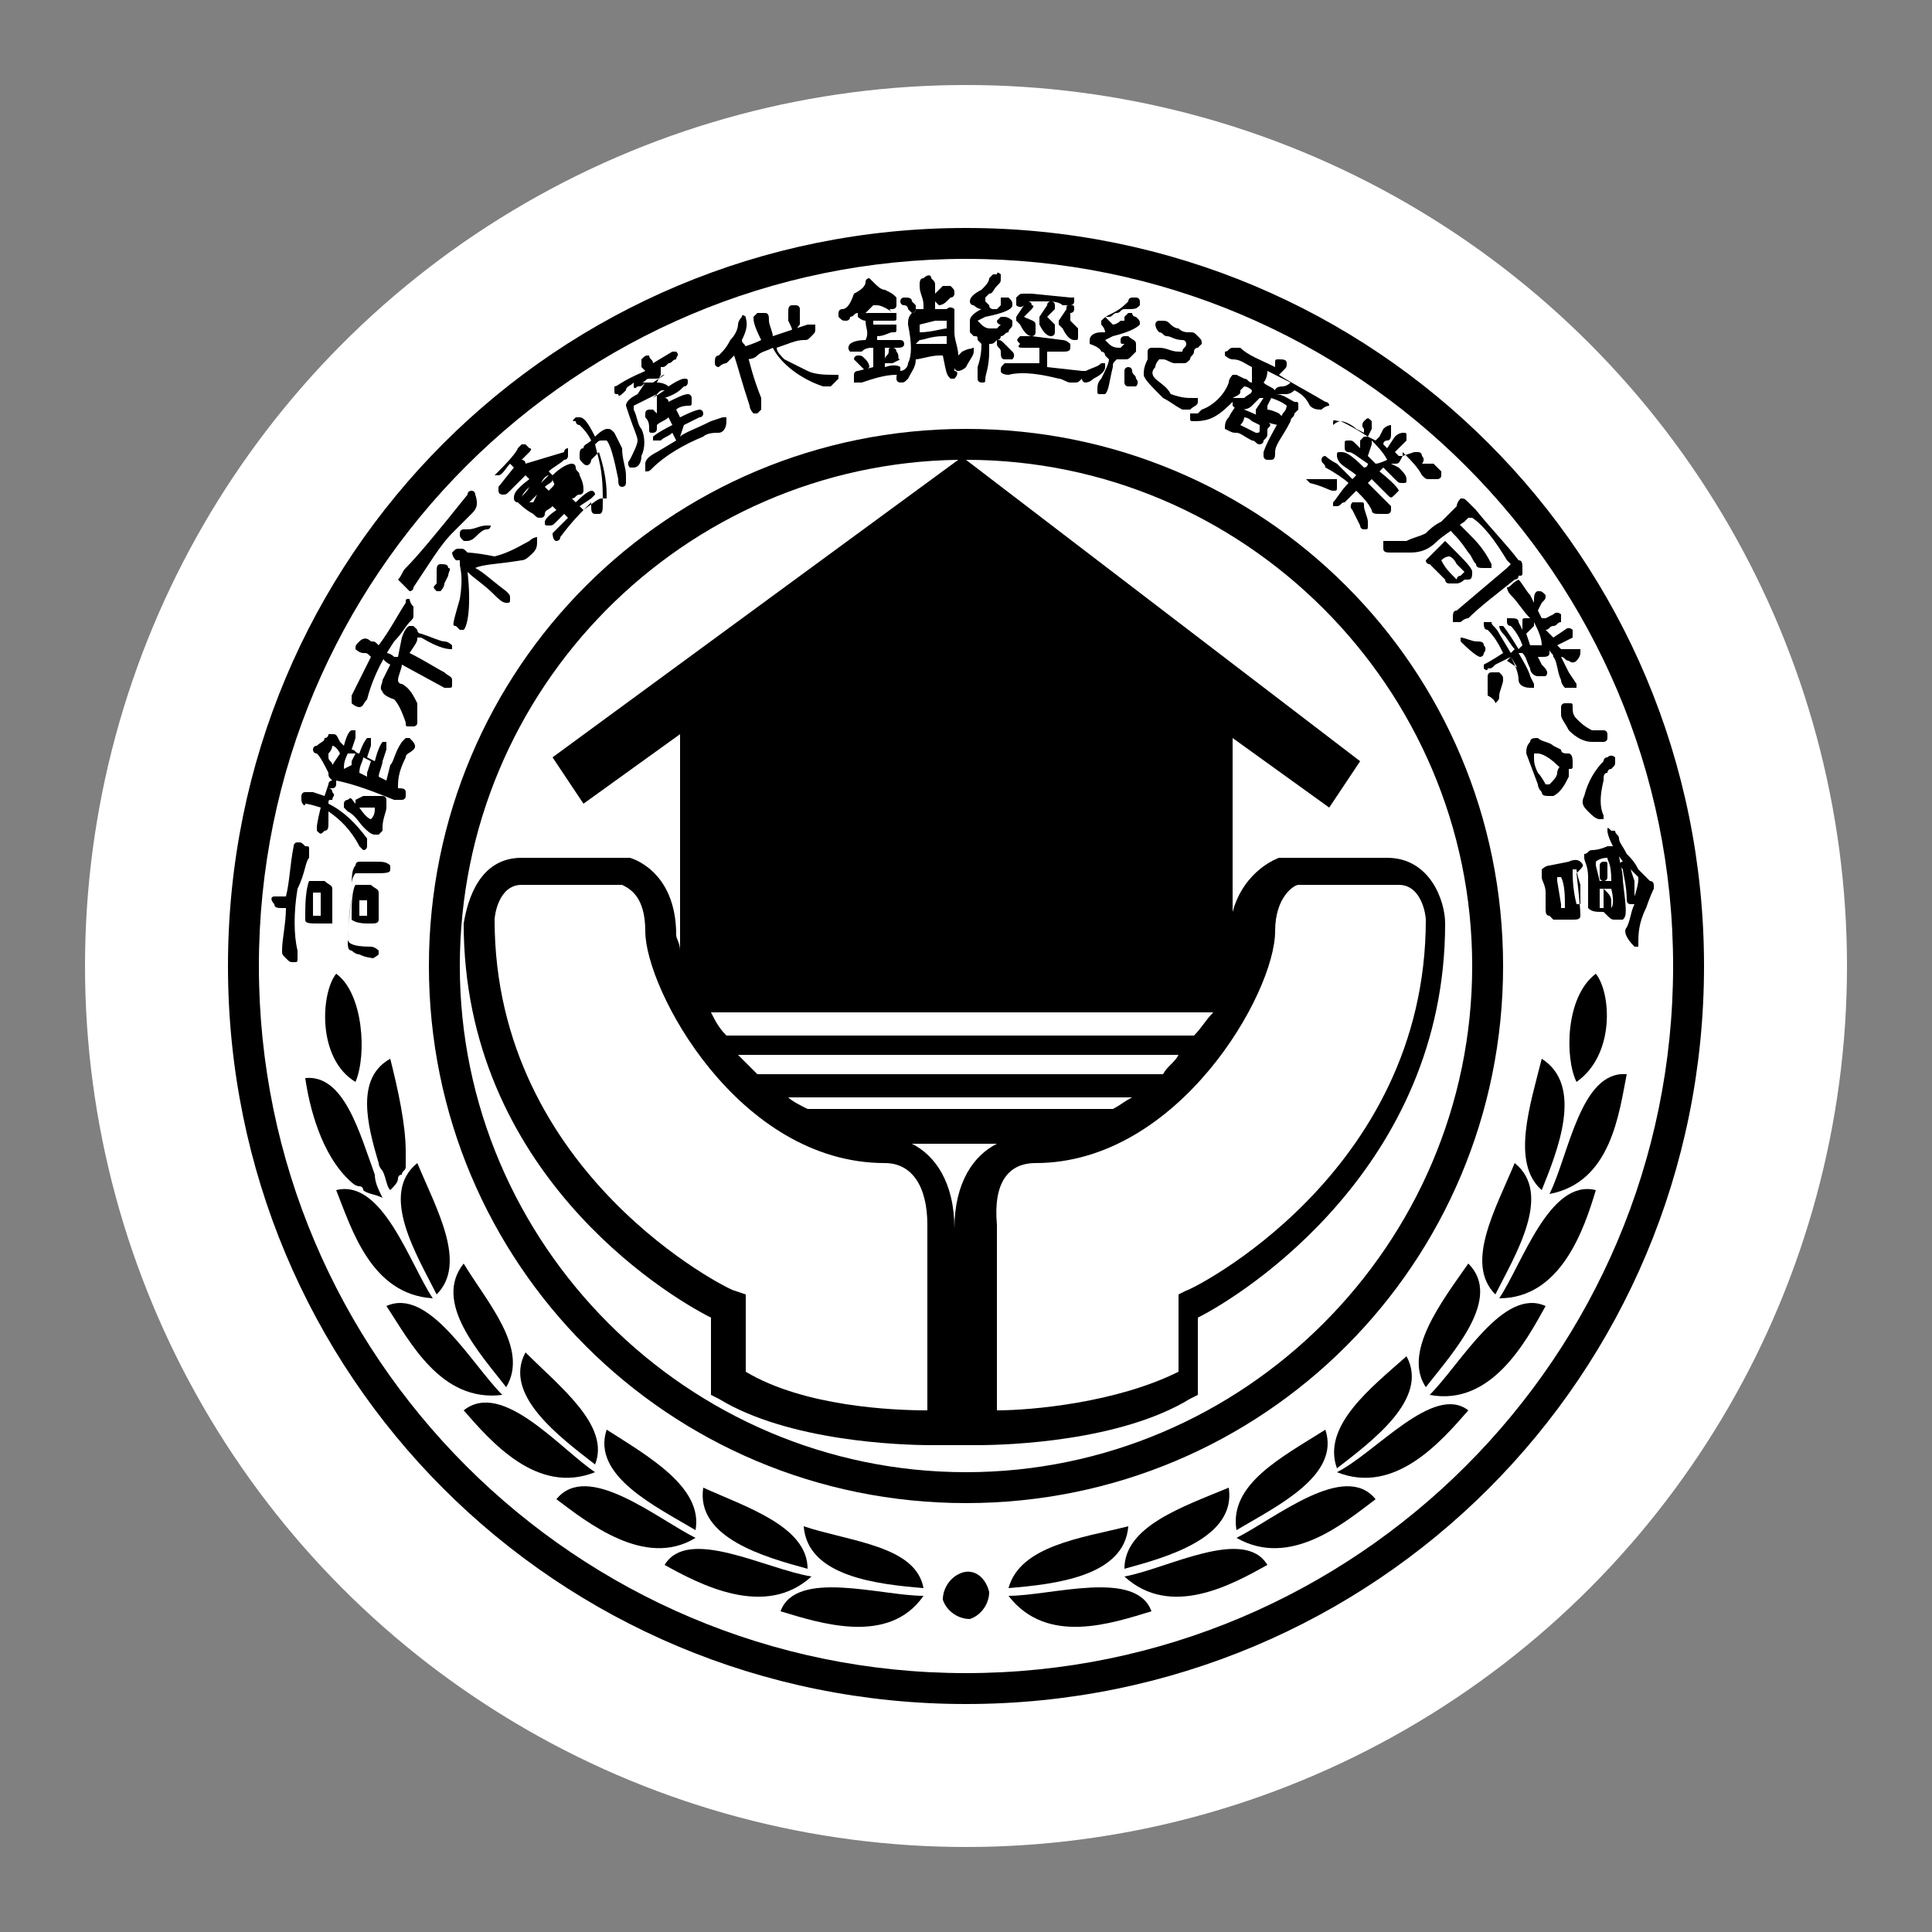 <?xml version="1.0" encoding="utf-8"?>
<!-- Generator: Adobe Illustrator 22.1.0, SVG Export Plug-In . SVG Version: 6.00 Build 0)  -->
<svg  width="70" height="70"  version="1.1" id="圖層_1" xmlns="http://www.w3.org/2000/svg" xmlns:xlink="http://www.w3.org/1999/xlink" x="0px" y="0px"
	 viewBox="0 0 50 50" xml:space="preserve">
<rect x="0" y="0" width="50" height="50" fill="#808080" stroke="none"/>
<style type="text/css">
	.st0{fill:#FFFFFF;}
</style>
<g>
	<circle class="st0" cx="25" cy="25" r="22.8"/>
	<g>
		<path d="M25,11.1c-7.7,0-13.9,6.2-13.9,13.9S17.3,38.9,25,38.9S38.9,32.7,38.9,25S32.7,11.1,25,11.1z M11.9,25
			c0-7.2,5.8-13,12.9-13.1l-10.5,7.7l0.8,1.2l2.5-1.8v5.6c0-0.2-0.1-0.3-0.1-0.4c0-1.7-1.2-2-1.2-2l-0.1,0h-2.7
			c-1.1,0-1.4,1.1-1.5,1.7l0,0c0,6.4,5.2,9.6,6.4,10.2v2l0.2,0.1c1.8,1.1,4.7,1.2,5.5,1.2c0.1,0,0.2,0,0.2,0l0.4,0v-5.6
			c0-1.2-0.5-1.9-1.1-2.2h2.2c-0.6,0.3-1.1,1-1.1,2.2v5.6l0.4,0c0,0,0.1,0,0.2,0c0.8,0,3.7-0.1,5.5-1.2l0.2-0.1v-2
			c1.2-0.6,6.4-3.9,6.4-10.2l0,0c0-0.6-0.4-1.7-1.5-1.7h-2.7l-0.1,0c0,0-0.9,0.3-1.2,1.4v-4.5l2.5,1.8l0.8-1.2L25,11.9
			c7.2,0,13.1,5.9,13.1,13.1c0,7.2-5.9,13.1-13.1,13.1S11.9,32.2,11.9,25z M30.1,27.8H19.6c-0.2-0.2-0.3-0.3-0.5-0.5h11.4
			C30.4,27.5,30.2,27.6,30.1,27.8z M22.9,30.1c0.7,0,1.1,0.6,1.1,1.6v4.8c-0.9,0-3.2-0.1-4.7-1l0-2L19,33.4c-0.1,0-6.2-3-6.2-9.6
			c0-0.1,0.1-0.9,0.7-0.9h2.6c0.2,0.1,0.6,0.3,0.6,1.2C16.7,25.6,19.1,30.1,22.9,30.1z M20.9,28.7c-0.2-0.1-0.4-0.2-0.5-0.3h8.9
			c-0.2,0.1-0.3,0.2-0.5,0.3H20.9z M26.8,30.1c3.7,0,6.2-4.4,6.2-6c0-0.9,0.5-1.2,0.6-1.2h2.6c0.6,0,0.7,0.8,0.7,0.9
			c0,6.6-6.1,9.6-6.2,9.6l-0.2,0.1v2c-1.6,0.8-3.8,1-4.7,1v-4.8C25.7,30.6,26.1,30.1,26.8,30.1z M30.9,26.8H18.8
			c-0.2-0.2-0.3-0.4-0.4-0.6h13C31.2,26.4,31.1,26.6,30.9,26.8z"/>
		<path d="M25,5.9C14.4,5.9,5.9,14.4,5.9,25S14.4,44.1,25,44.1S44.1,35.6,44.1,25S35.6,5.9,25,5.9z M25,43.3
			C14.9,43.3,6.7,35.1,6.7,25S14.9,6.7,25,6.7c10.1,0,18.3,8.2,18.3,18.3S35.1,43.3,25,43.3z"/>
		<path d="M9.6,24.8C9.6,24.8,9.6,24.8,9.6,24.8c0.1,0,0.2-0.1,0.2-0.1c0,0,0-0.1,0-0.1c0,0-0.1-0.1-0.2-0.1c-0.5,0-0.6-0.1-0.6-0.2
			c0-0.1,0-0.4,0.1-1.1l0-0.3c0-0.2,0.1-0.3,0.1-0.3c0,0,0.1,0,0.4,0c0.4,0,0.5,0,0.5-0.1l0,0c0,0,0-0.1,0-0.1
			c-0.1-0.1-0.2-0.1-0.4-0.1c-0.1,0-0.2,0-0.3,0l0,0c-0.1,0-0.1,0-0.1,0c-0.1,0-0.1,0.1-0.1,0.1c-0.1,0.1-0.1,0.3-0.1,0.7
			c0,0.3-0.1,0.7-0.1,1.2c0,0.2,0,0.3,0.1,0.3c0,0,0.1,0.1,0.2,0.1c0.2,0.1,0.4,0.1,0.5,0.1C9.5,24.8,9.5,24.8,9.6,24.8z"/>
		<path d="M8,22.2c0-0.1,0-0.1,0-0.2c0-0.1,0-0.1-0.1-0.1c-0.1-0.1-0.1-0.1-0.2-0.1c-0.1,0-0.1,0.1-0.1,0.1
			c-0.1,0.5-0.1,0.9-0.2,1.3l-0.1,0c-0.1,0-0.1,0-0.2,0c-0.1,0-0.1,0.1,0,0.2c0,0.1,0.1,0.1,0.2,0.1l0.1,0c0,0.4-0.1,0.8-0.1,1.1
			c0,0.1,0,0.1,0.1,0.2c0.1,0.1,0.1,0.1,0.2,0.1c0.1,0,0.1,0,0.1-0.1c0,0,0-0.1,0-0.2c-0.1-0.4-0.1-1,0-1.6
			C7.9,22.6,7.9,22.3,8,22.2z"/>
		<path d="M8.3,23.9C8.3,23.9,8.3,23.9,8.3,23.9c0.2,0,0.2,0,0.3,0c0,0,0-0.1,0-0.2c0-0.2,0-0.3,0-0.5c0-0.1,0-0.1,0-0.2
			c0-0.1-0.1-0.1-0.2-0.2c-0.1,0-0.2,0-0.2,0c-0.1,0-0.1,0-0.2,0c0,0-0.1,0.2-0.1,0.8l0,0.1c0,0,0,0.1,0,0.1
			C7.9,23.9,8,23.9,8.3,23.9z M8.1,23.4c0-0.2,0-0.3,0-0.3c0,0,0,0,0.1,0c0.1,0,0.1,0,0.1,0l0,0.1l0,0.4c0,0.1,0,0.1,0,0.1
			c0,0,0,0-0.1,0c-0.1,0-0.1,0-0.1,0C8.1,23.6,8.1,23.6,8.1,23.4z"/>
		<path d="M9.8,23.1c0-0.1-0.1-0.1-0.2-0.2c-0.1,0-0.2,0-0.2,0c-0.1,0-0.1,0-0.2,0c0,0-0.1,0.1-0.1,0.7l0,0.1c0,0,0,0.1,0,0.1
			c0,0,0.1,0.1,0.4,0.1c0,0,0,0,0.1,0c0.1,0,0.2,0,0.2-0.1c0,0,0-0.1,0-0.2v0c0-0.1,0-0.3,0-0.5C9.8,23.3,9.8,23.2,9.8,23.1z
			 M9.5,23.3c0,0.1,0,0.2,0,0.3c0,0.1,0,0.1,0,0.1c0,0,0,0-0.1,0c-0.1,0-0.1,0-0.1,0c0,0,0-0.1,0-0.2c0-0.2,0-0.2,0-0.2
			c0,0,0,0,0.1,0C9.5,23.3,9.5,23.3,9.5,23.3L9.5,23.3z"/>
		<path d="M9.6,21.2c0,0-0.1,0-0.3-0.3l-0.1-0.1c-0.1-0.1-0.1-0.2-0.2-0.1c-0.1,0-0.1,0.1-0.1,0.1c0,0,0,0.1,0,0.1l0,0
			c0,0,0.1,0.1,0.1,0.1c0.2,0.1,0.3,0.3,0.4,0.4c0.1,0.1,0.2,0.2,0.3,0.2c0,0,0,0,0,0c0,0,0.1,0,0.1,0c0,0,0.1-0.1,0.1-0.1
			c0,0,0-0.1,0-0.1C9.9,21.2,10,21,10,20.9c0,0,0-0.1,0-0.2c0,0,0-0.1-0.1-0.1c0,0-0.1,0-0.3,0c-0.1,0-0.1,0-0.2,0l-0.2,0.1l0,0
			c0,0,0,0.1,0,0.1c0,0,0,0.1,0.1,0.1c0.1,0,0.1,0,0.2,0c0.1,0,0.2,0,0.2,0l0,0c0,0,0,0,0,0C9.7,21,9.7,21.1,9.6,21.2
			C9.6,21.2,9.6,21.2,9.6,21.2z"/>
		<path d="M7.9,20.8c0,0,0.1,0,0.4,0.1c-0.1,0.4-0.1,0.5-0.1,0.5c0,0,0,0.1,0,0.1c0.1,0.1,0.1,0.1,0.2,0c0.1,0,0.1-0.1,0.1-0.2
			c0-0.1,0-0.2,0-0.3c0.3,0.2,0.6,0.5,0.8,0.9c0,0,0.1,0.1,0.1,0.1c0,0,0,0,0,0c0.1,0,0.1-0.1,0.1-0.1c0-0.1,0-0.1,0-0.2
			c-0.3-0.4-0.6-0.7-1-0.9c0-0.1,0-0.1,0.1-0.1c0-0.1,0.1-0.1,0-0.2c0-0.1-0.1-0.1-0.1-0.1c0,0,0,0,0.1,0c0.1,0,0.1-0.1,0.1-0.1
			c0,0,0-0.1,0-0.1c0.5,0.1,1,0.3,1.5,0.5c0.1,0,0.2,0,0.2,0c0,0,0.1,0,0.1-0.1c0,0,0,0,0-0.1c0-0.1-0.1-0.1-0.2-0.1l0,0l0,0
			c0-0.2,0-0.4,0.2-0.8c0-0.1,0.1-0.1,0.2-0.2c0.1-0.1,0-0.2-0.1-0.3c0,0-0.1,0-0.1,0c0,0,0,0-0.1,0.1c-0.2,0.3-0.2,0.5-0.3,0.6
			l-0.2-0.1l0.1-0.3c0,0,0-0.1,0-0.2c0,0-0.1,0-0.1,0c0,0-0.1,0.1-0.2,0.5l-0.2-0.1l0.1-0.3c0-0.1,0-0.1,0-0.2c0,0-0.1,0-0.1,0
			c0,0-0.1,0.1-0.2,0.4c-0.1,0-0.1-0.1-0.2-0.1l0.1-0.3c0-0.1,0-0.1,0-0.2c0,0-0.1,0-0.1,0l0,0c0,0-0.1,0-0.2,0.4l-0.1-0.1
			C8.7,19,8.7,19,8.6,19c-0.1,0-0.1,0-0.1,0c0,0,0,0.1-0.1,0.1c0,0.1-0.1,0.1-0.2,0.2c-0.1,0-0.1,0.1-0.1,0.1c0,0,0,0.1,0.1,0.1
			c0.1,0.1,0.2,0.3,0.3,0.5c0,0.1,0,0.1,0.1,0.2c0,0,0,0,0,0c0,0,0,0,0,0c0,0-0.1,0-0.1,0.1l-0.1,0.3l-0.3-0.1c-0.1,0-0.1,0-0.2,0
			c-0.1,0-0.1,0.1-0.1,0.1c0,0.1,0,0.1,0,0.1C7.8,20.8,7.9,20.9,7.9,20.8z M8.6,19.8c0-0.1-0.1-0.1-0.1-0.2c0,0,0-0.1,0-0.1
			c0.1-0.1,0.1-0.2,0.1-0.2c0,0,0.1,0,0.2,0.2L8.6,19.8L8.6,19.8L8.6,19.8C8.7,19.8,8.6,19.8,8.6,19.8z M8.9,19.9
			c0-0.1,0-0.2,0.1-0.4l0.2,0l-0.1,0.2l0,0l0,0c0,0,0,0.1,0,0.1L8.9,19.9z M9.3,20L9.3,20c0-0.2,0.1-0.3,0.1-0.4l0.2,0.1l-0.1,0.3
			l0,0l0,0.1L9.3,20z M9.8,20.1L9.8,20.1c0-0.1,0.1-0.3,0.1-0.4l0.2,0.1l0,0l-0.1,0.4L9.8,20.1z"/>
		<path d="M9.3,18.3C9.3,18.3,9.3,18.3,9.3,18.3c0.1,0,0.1-0.1,0.2-0.2c0.1-0.4,0.3-0.9,0.7-1.5c0.2-0.2,0.3-0.4,0.4-0.5
			c0.1-0.1,0.1-0.1,0.1-0.2c0-0.1,0-0.1,0-0.2c-0.1-0.1-0.1-0.2-0.1-0.2c-0.1,0-0.1,0-0.1,0.1c-0.2,0.3-0.4,0.7-0.7,1.1
			c-0.1-0.1-0.1-0.1-0.2-0.1c-0.1-0.1-0.2-0.1-0.3,0c-0.1,0.1-0.1,0.1-0.1,0.2c0,0,0.1,0.1,0.2,0.1l0,0c0.1,0,0.1,0,0.2,0.1
			c-0.2,0.4-0.4,0.8-0.5,1c0,0.1,0,0.1,0,0.2C9.1,18.2,9.2,18.3,9.3,18.3C9.2,18.3,9.3,18.3,9.3,18.3z"/>
		<path d="M9.9,17.9c0,0,0,0.1,0.3,0.2l0,0c0.1,0.1,0.2,0.3,0.3,0.6c0,0.1,0,0.1,0.1,0.1c0,0,0,0,0.1,0c0,0,0,0,0,0
			c0,0,0.1,0,0.1-0.1c0-0.1,0-0.2,0-0.5c-0.1-0.2-0.2-0.4-0.4-0.5c-0.1,0-0.1-0.1-0.1-0.1l0,0c0-0.1,0.1-0.3,0.1-0.4l1.1,0.6l0,0
			l0.1,0c0.1,0,0.1,0,0.1-0.1c0,0,0,0,0-0.1c0-0.1-0.1-0.1-0.2-0.2c-0.2-0.1-0.5-0.3-0.9-0.5c0.2-0.3,0.2-0.3,0.2-0.4
			c0,0,0.1,0,0.1,0c0.5,0.3,0.7,0.3,0.8,0.3l0,0c0,0,0-0.1,0-0.1c0,0-0.1-0.1-0.2-0.1c-0.1,0-0.3-0.1-0.6-0.2c0,0-0.1,0-0.1-0.1
			c0,0-0.1-0.1-0.1-0.1c0,0-0.1,0-0.1,0c0,0-0.1,0-0.2,0.3L10.3,17l-0.1,0c-0.1-0.1-0.2-0.1-0.2-0.1c0,0-0.1,0-0.1,0
			c0,0,0,0.1,0,0.1c0,0,0,0.1,0.2,0.2l-0.2,0.4C9.9,17.7,9.8,17.8,9.9,17.9z"/>
		<path d="M11.3,15.3C11.3,15.3,11.3,15.3,11.3,15.3C11.3,15.3,11.3,15.3,11.3,15.3c0.1,0,0.1,0,0.1,0c0,0,0.1-0.1,0.1-0.2l0.1-0.2
			c0-0.1,0.1-0.2,0-0.2c0-0.1-0.1-0.1-0.2-0.1l0,0c-0.1,0-0.1,0.1-0.1,0.2c0,0.1,0,0.2,0,0.3C11.2,15.2,11.2,15.2,11.3,15.3z"/>
		<path d="M10.6,15.3c0,0,0.1,0,0.1-0.1c0.4-0.6,0.7-1.1,1-1.4c0.2-0.2,0.4-0.4,0.5-0.5c0.1-0.1,0.2-0.2,0.1-0.5c0,0,0-0.1-0.1-0.1
			c0,0-0.1,0-0.1,0.1c-0.8,1-1.3,1.6-1.6,1.9c-0.1,0.1-0.1,0.2-0.2,0.3C10.5,15.2,10.5,15.2,10.6,15.3
			C10.6,15.3,10.6,15.3,10.6,15.3z"/>
		<path d="M12.1,13.7c-0.1,0-0.1,0-0.1,0c-0.1,0-0.1,0.1-0.1,0.1c0,0.1,0,0.1,0.1,0.2c0,0,0,0,0.1,0c0,0,0.1,0,0.2-0.1
			c0.1-0.1,0.2-0.2,0.3-0.2c0.1,0,0.1-0.1,0.1-0.1c0,0,0,0,0,0c0,0-0.1,0-0.1,0C12.4,13.6,12.3,13.7,12.1,13.7L12.1,13.7z"/>
		<path d="M12.1,14.3c-0.1-0.1-0.1-0.1-0.2-0.1c-0.1,0-0.1,0-0.2,0.1c0,0,0,0.1,0.1,0.2l0.1,0l0,0.1c0,0.1,0.1,0.3,0,0.9
			c-0.2,0.7-0.2,0.7-0.1,0.7c0,0,0.1,0.1,0.1,0.1c0,0,0,0,0,0c0.1,0,0.1,0,0.1,0c0.1-0.1,0.2-0.6,0.1-1.5c0.2,0.2,0.4,0.3,0.7,0.6
			c0.1,0.1,0.2,0.2,0.3,0.2c0,0,0,0,0,0c0.1,0,0.1,0,0.1-0.1c0-0.1,0-0.1-0.1-0.2c-0.4-0.3-0.6-0.5-0.8-0.6c0.2-0.1,0.6-0.1,1.2-0.2
			c0.1,0,0.2-0.1,0.3-0.2c0.1-0.1,0.1-0.2,0.1-0.3c0,0,0-0.1,0-0.1c0,0-0.1,0-0.2,0.1c-0.2,0.1-0.5,0.3-0.9,0.4
			C12.3,14.3,12.1,14.3,12.1,14.3z"/>
		<path d="M12.9,12.6c0,0,0,0.1,0,0.1c0,0.1,0.1,0.1,0.1,0.1c0.1,0,0.1,0,0.2-0.1c0.1-0.1,0.2-0.2,0.4-0.4l0.1,0.1
			c-0.4,0.3-0.4,0.4-0.4,0.5c0,0,0,0.1,0.1,0.1c0,0,0.2,0.2,0.4,0.3c0.1,0.1,0.1,0.1,0.2,0.1c0,0,0.1,0,0.1-0.1
			c0-0.1,0.1-0.1,0.2-0.2l0.1,0.1c-0.3,0.2-0.3,0.3-0.3,0.3c0,0.1,0,0.1,0.1,0.1c0.1,0,0.1,0,0.2-0.1c0.1-0.1,0.1-0.1,0.2-0.2
			l0.1,0.1v0c-0.1,0.1-0.1,0.1-0.2,0.2c-0.1,0.1-0.1,0.1-0.2,0.2c0,0,0,0.2,0.1,0.2c0,0,0,0,0,0c0,0,0.1,0,0.1-0.1
			c0.3-0.4,0.5-0.6,0.7-0.8c0.1-0.1,0.1-0.1,0.1-0.1c0,0,0,0.1,0,0.1c0,0.1,0,0.2,0.1,0.2c0.1,0,0.1,0,0.1,0c0.1,0,0.1-0.1,0.1-0.3
			c0-0.3,0-0.7-0.1-1.1l-0.1-0.4c0.1-0.1,0.1-0.1,0.2-0.1c0.1,0,0.1,0,0.1,0c0.1,0.1,0.2,0.5,0.3,1c0,0.1,0,0.2,0.1,0.2
			c0,0,0.1,0,0.1-0.1c0,0,0-0.1,0-0.2c0-0.2-0.1-0.4-0.1-0.7c-0.1-0.2-0.2-0.4-0.2-0.4c-0.1-0.1-0.1-0.1-0.2-0.1c0,0-0.1,0-0.3,0.2
			c-0.2-0.4-0.3-0.5-0.4-0.5c0,0-0.1,0-0.1,0c-0.1,0.1-0.1,0.1,0,0.1c0,0,0,0.1,0.1,0.1c0.1,0.1,0.2,0.2,0.3,0.4
			c-0.1,0.1-0.2,0.1-0.2,0.2c-0.1,0-0.1,0.1-0.1,0.2c0,0.1,0,0.1,0.1,0.2c0.1,0.1,0.2,0,0.2-0.1l0.2-0.2c0.1,0.3,0.2,0.7,0.2,1.1
			c0,0,0,0.1,0,0.1c0,0,0,0-0.1,0c-0.1,0-0.1,0-0.5,0.3l-0.1-0.1l0.3-0.2c0.1-0.1,0.1-0.1,0.1-0.1c0,0,0-0.1-0.1-0.1
			c0,0-0.1,0-0.4,0.3l-0.1-0.1c0.1,0,0.1-0.1,0.2-0.1c0.1,0,0.1-0.1,0.1-0.1c0-0.1,0-0.2-0.1-0.4c0-0.1-0.1-0.1-0.1-0.2
			c0,0,0-0.1-0.1-0.1c-0.1,0-0.3,0.1-0.5,0.3l-0.1-0.1c0.1-0.1,0.3-0.2,0.4-0.3c0.1,0,0.1-0.1,0.1-0.1c0-0.1,0-0.1,0-0.2
			c0,0,0,0,0,0c0,0-0.1,0-0.1,0.1L13.6,12c0-0.1-0.1-0.1-0.1-0.1l0.2-0.2c0,0,0.1-0.1,0-0.1c0,0-0.1-0.1-0.1-0.1c0,0-0.1,0-0.1,0
			c0,0-0.1,0.1-0.1,0.1c0,0,0,0.1-0.5,0.6c0,0-0.1,0.1-0.1,0.1c0,0,0,0,0,0c0,0,0.1,0,0.1,0c0.1,0,0.2-0.2,0.3-0.3l0.1,0.1
			C12.9,12.6,12.9,12.6,12.9,12.6z M13.9,12.8L13.9,12.8L13.8,13L13.8,13c0,0,0,0-0.1,0L13.9,12.8z M14,12.5L14,12.5
			c0.1-0.2,0.2-0.2,0.2-0.2c0,0,0,0,0,0L14,12.5z M13.7,12.6L13.7,12.6L13.7,12.6c-0.1,0.2-0.2,0.2-0.2,0.3l0,0
			C13.5,12.8,13.6,12.7,13.7,12.6z M14.3,12.6l-0.1,0.1l-0.1-0.1c0.1-0.1,0.2-0.1,0.2-0.2C14.3,12.5,14.4,12.5,14.3,12.6
			C14.3,12.6,14.3,12.6,14.3,12.6z"/>
		<path d="M16.2,10.1c0-0.1,0.1-0.1,0.2-0.2c0,0,0,0,0,0c0,0,0,0.1,0,0.1c0,0,0,0.1,0.1,0c0.1,0,0.1,0,0.2-0.1l-0.2,0.3l0,0
			c-0.2,0.1-0.3,0.2-0.3,0.3c0,0,0,0,0.1,0.3c0.1,0.3,0.2,0.5,0.2,0.6c0,0.1-0.1,0.3-0.2,0.5c-0.1,0.1,0,0.2,0,0.2c0,0,0.1,0,0.1,0
			c0,0,0,0,0,0c0.1,0,0.2-0.1,0.2-0.3c0.1-0.2,0.1-0.5,0-0.7c-0.1-0.1-0.1-0.3-0.2-0.5c0,0,0,0,0-0.1c0,0,0,0,0,0
			c0.2-0.1,0.4-0.2,0.6-0.3c0,0,0,0.1,0,0.1l0,0.1L17,10.7c0,0-0.1-0.1-0.1-0.1c-0.1,0-0.1,0-0.1,0c0,0-0.1,0-0.1,0.1
			c0,0,0,0.1,0,0.1c0.1,0.1,0.1,0.2,0.1,0.3c0,0.1,0,0.1,0.1,0.1c0,0,0.1,0,0.1-0.1l0-0.1l0,0c0.1-0.1,0.2-0.1,0.3-0.2l0.1,0.2
			c-0.4,0.2-0.5,0.3-0.5,0.3c0,0.1,0,0.1,0,0.1c0,0,0.1,0,0.2,0c0.1-0.1,0.2-0.1,0.3-0.2l0.1,0.2l-0.5,0.3c-0.2,0.1-0.3,0.2-0.3,0.3
			c0,0.1,0,0.2,0,0.2c0.1,0,0.1,0,0.2-0.1c0.3-0.3,0.8-0.6,1.3-0.8c0.1-0.1,0.3-0.1,0.4-0.1c0.1,0,0.2-0.1,0.2-0.3c0,0,0-0.1,0-0.1
			c0,0-0.1,0-0.1,0l-0.3,0.1c-0.4,0.2-0.7,0.3-0.8,0.4L17.7,11l0.4-0.2c0.1,0,0.1-0.1,0.1-0.1c0,0,0-0.1-0.1-0.1l0,0
			c0,0-0.1,0-0.5,0.2l-0.1-0.2c0.1-0.1,0.3-0.1,0.3-0.1c0.1,0,0.1,0,0.1-0.1c0,0,0-0.1,0-0.1c0,0,0-0.1-0.1-0.1l0,0l0,0
			c-0.1,0-0.3,0.1-0.5,0.2c0-0.1-0.1-0.1-0.1-0.1c0,0,0,0,0,0c0.3-0.1,0.4-0.2,0.5-0.3c0.1,0,0.1-0.1,0.1-0.1c0-0.1,0-0.1-0.1-0.1
			c0,0-0.1,0-0.4,0.2c0,0-0.1-0.1-0.3-0.1l0.1-0.2c0-0.1,0-0.1,0-0.2c0.1,0,0.1,0,0.2-0.1c0.1,0,0.1-0.1,0.2-0.1
			c0-0.1,0.1-0.1,0-0.2c0,0,0,0,0,0c0,0-0.1,0-0.1,0l-0.5,0.3l0,0c0-0.1-0.1-0.1-0.1-0.2c-0.1,0-0.1,0-0.2,0.1c0,0.1,0,0.1,0,0.2
			l0.1,0.1C16,9.9,16,10,15.9,10c0,0,0,0.1,0,0.1c0,0.1,0,0.1,0.1,0.1C16,10.3,16.1,10.2,16.2,10.1z M17.2,10.1l-0.3,0.2l0.1-0.1
			C17.1,10.1,17.1,10.1,17.2,10.1z M16.9,9.9l-0.3,0c0,0,0,0,0,0c0.1,0,0.1-0.1,0.2-0.1l0.1,0c0,0,0,0,0.1,0c0.1,0,0.1-0.1,0.2-0.1
			L16.9,9.9z"/>
		<path d="M20.5,8.6C20.6,8.6,20.6,8.6,20.5,8.6c0.1,0,0.1,0,0.1,0c0,0,0-0.1,0.1-0.2l0-0.2c0-0.1,0-0.1,0-0.2
			c0-0.1-0.1-0.1-0.1-0.1c0,0-0.1,0-0.1,0c-0.1,0-0.1,0.1-0.1,0.2c0,0.1,0,0.2,0,0.2C20.5,8.5,20.5,8.5,20.5,8.6z"/>
		<path d="M18.8,9.4L18.8,9.4c0,0,0.1-0.1,0.2-0.2c0.1,0.3,0.2,0.7,0.4,1.3c0,0.1,0.1,0.2,0.1,0.2c0,0,0.1,0,0.1,0c0,0,0,0,0,0
			c0,0,0,0,0.1-0.1c0-0.1,0-0.2,0-0.3c-0.2-0.5-0.3-0.9-0.4-1.3c0-0.1-0.1-0.1-0.1-0.2c0.2-0.4,0.1-0.5,0.1-0.6c0,0-0.1-0.1-0.1,0
			c0,0-0.1,0.1-0.1,0.2c0,0,0,0.2-0.2,0.4c-0.1,0.2-0.2,0.3-0.3,0.4c-0.1,0-0.1,0.1-0.1,0.2c0,0.1,0.1,0.1,0.1,0.1
			C18.6,9.5,18.7,9.4,18.8,9.4z"/>
		<path d="M19.6,9.2L19.6,9.2c0.1-0.1,0.2-0.1,0.4-0.2c0.2,0.4,0.7,0.8,1.3,1c0.1,0,0.1,0,0.1,0c0.1,0,0.1,0,0.1,0
			c0.1-0.1,0.2-0.2,0.2-0.2c0,0,0-0.1,0-0.1c0,0-0.1,0-0.1,0c-0.2,0-0.5,0-0.7-0.1c-0.2-0.1-0.4-0.2-0.6-0.3
			c-0.1-0.1-0.2-0.2-0.2-0.3c0.3-0.1,0.5-0.2,0.7-0.2c0.1,0,0.1,0,0.2-0.1c0.1-0.1,0.1-0.1,0.1-0.2c0,0,0,0,0-0.1c0,0-0.1,0-0.2,0
			l-0.9,0.3c0-0.1-0.1-0.3-0.1-0.4c0-0.1,0-0.2-0.1-0.2c-0.1,0-0.1,0-0.2,0c0,0-0.1,0.1-0.1,0.1c0,0.1,0,0.2,0.2,0.6
			c-0.2,0.1-0.5,0.2-0.6,0.2c0,0-0.1,0.1-0.1,0.1c0,0.1,0,0.1,0.1,0.2C19.4,9.3,19.5,9.3,19.6,9.2z"/>
		<path d="M21.9,8.3c0,0,0.1,0,0.1-0.1c0.1,0,0.1-0.1,0.2-0.1c0,0,0,0.1,0,0.1c0,0,0.1,0.1,0.2,0.1c0,0.2,0.1,0.3,0,0.5l0,0
			C22.1,8.8,22,8.9,22,8.9c0,0-0.1,0.1,0,0.2c0.1,0,0.1,0,0.3,0C22.4,9,22.5,9,22.6,9c0,0,0,0,0,0c0,0,0,0.1,0,0.1l0,0.2l0,0.2
			l-0.4,0.1c0,0-0.1,0-0.1,0.1c0,0.1,0,0.1,0,0.2c0,0,0.1,0,0.1,0c0,0,0,0,0.1,0c0.3-0.1,0.6-0.2,0.9-0.2c0.1,0,0.1,0,0.1-0.1
			c0,0,0-0.1,0-0.1c0,0-0.1-0.1-0.4,0l0,0c0-0.1,0-0.2,0-0.4c0,0,0-0.1,0-0.1l0,0c0,0-0.1,0-0.1,0c0.2,0,0.3,0,0.4,0
			c0.1,0,0.2,0,0.2-0.1c0,0,0-0.1-0.1-0.1c-0.1,0-0.3,0-0.6,0l0-0.1c0.2,0,0.3-0.1,0.4-0.1c0.1,0,0.1,0,0.1-0.1c0,0,0-0.1,0-0.1
			c0,0-0.1,0-0.5,0l-0.1,0l0-0.1c0.1,0,0.2,0,0.5,0c0.1,0,0.1,0,0.1-0.1c0,0,0-0.1,0-0.1l0,0c0,0-0.1,0-0.2,0l-0.5,0
			c-0.1,0-0.2,0-0.2,0.1c0.1-0.1,0.2-0.2,0.3-0.3c0,0,0,0,0.1,0c0.1,0,0.3,0.1,0.4,0.2C23,8,23,8,23.1,8c0,0,0.1,0,0.1-0.1
			c0,0,0-0.1,0-0.2c-0.1-0.1-0.1-0.1-0.3-0.2c-0.1,0-0.2-0.1-0.3-0.2c0,0-0.1-0.1-0.1-0.1c0,0-0.1,0-0.1,0.1c0,0.1-0.1,0.2-0.3,0.3
			C22,7.9,21.9,8,21.8,8c-0.1,0-0.1,0.1-0.1,0.1c0,0.1,0,0.1,0,0.1C21.8,8.3,21.8,8.3,21.9,8.3z"/>
		<path d="M23.4,7.9c0.1,0,0.1,0.1,0.1,0.1c0,0,0.1,0.1,0.1,0.1c0,0,0,0,0,0c0,0,0.1,0,0.1-0.1c0-0.1,0-0.1,0-0.1l-0.1-0.1
			c0-0.1-0.1-0.1-0.2-0.1c-0.1,0-0.1,0.1-0.1,0.1l0,0l0,0C23.3,7.8,23.3,7.9,23.4,7.9z"/>
		<path d="M23.2,9.1C23.2,9,23.1,9,23.1,9C23,9,23,9,23,9.1c0,0.1-0.1,0.1-0.1,0.2c0,0-0.1,0.1,0,0.1c0,0,0,0,0.1,0c0,0,0.1,0,0.1,0
			l0.2-0.1C23.2,9.3,23.3,9.2,23.2,9.1L23.2,9.1z"/>
		<path d="M22.2,9.4c0,0,0,0,0.1,0.1c0,0,0.1,0.1,0.1,0.1c0,0,0,0,0,0c0,0,0.1-0.1,0.1-0.1c0,0,0-0.1-0.1-0.2l0,0
			c-0.1-0.1-0.1-0.1-0.2-0.1c-0.1,0-0.1,0.1-0.1,0.1l0,0C22.1,9.3,22.2,9.4,22.2,9.4L22.2,9.4z"/>
		<path d="M23.6,8.1C23.6,8.1,23.5,8.2,23.6,8.1c-0.1,0.1-0.1,0.2-0.1,0.3c0.1,0.5,0.1,0.8,0,1c0,0.1-0.1,0.2-0.2,0.2
			c-0.1,0.1-0.1,0.1-0.1,0.2c0,0.1,0.1,0.1,0.1,0.1c0.1,0,0.1,0,0.2-0.1c0.1-0.2,0.2-0.3,0.2-0.5l0,0c0.1,0,0.4-0.1,0.6-0.1
			c0.1,0,0.1,0,0.1,0c0.1,0.5,0.1,0.5,0.2,0.6c0,0,0.1,0,0.1,0c0.1-0.1,0.1-0.2,0-0.2c0,0,0-0.1,0-0.1c0,0.1,0.1,0.1,0.1,0.1
			c0,0,0,0,0,0c0,0,0.1,0,0.2-0.1l0,0c0.1-0.2,0.2-0.3,0.2-0.4c0-0.1,0-0.1,0-0.1c0,0-0.1,0-0.1,0.1C25.2,9,25.1,9,24.9,9.1
			c0,0-0.1,0.1-0.1,0.1c0-0.2-0.1-0.4-0.1-0.6c0-0.2,0-0.3,0-0.4c0-0.1,0-0.2,0-0.2c0,0-0.1-0.1-0.2,0l-0.3,0l0-0.1
			c0-0.2,0-0.4,0-0.5c0-0.1,0-0.1-0.1-0.2c0-0.1-0.1-0.1-0.2,0c-0.1,0-0.1,0.1-0.1,0.2c0,0.2,0.1,0.3,0.1,0.5c0,0,0,0.1,0,0.1
			l-0.2,0C23.7,8.1,23.6,8.1,23.6,8.1z M23.8,8.4c0,0,0,0,0.4-0.1c0.1,0,0.2,0,0.2,0c0.1,0,0.1,0,0.1,0c0,0,0,0.1,0,0.2
			c-0.1,0-0.4,0.1-0.7,0.1C23.8,8.4,23.8,8.4,23.8,8.4z M23.8,8.8c0.1,0,0.3-0.1,0.6-0.1c0.1,0,0.1,0,0.1,0l0,0.2l-0.4,0
			c-0.2,0-0.3,0-0.4,0L23.8,8.8L23.8,8.8z"/>
		<path d="M24.3,7.9c0,0,0.1,0,0.2-0.1l0.1-0.1c0.1,0,0.1-0.1,0.1-0.1c0-0.1,0-0.1-0.1-0.2c0,0-0.1,0-0.1,0c0,0,0,0-0.1,0l-0.3,0.3
			L24.3,7.9C24.3,7.9,24.3,7.9,24.3,7.9C24.3,7.9,24.3,7.9,24.3,7.9z"/>
		<path d="M26,9.3C26,9.3,26,9.3,26,9.3c0.1,0,0.1,0,0.2,0c0,0,0.1-0.1,0-0.2l0,0C26.1,9,26.1,9,26,8.9c-0.1-0.1-0.1-0.1-0.2-0.1
			c0,0,0,0,0,0c0,0,0,0,0,0.1c0,0.1,0.1,0.1,0.1,0.2C25.9,9.2,25.9,9.3,26,9.3z"/>
		<path d="M27.7,8.1c0.1,0,0.1-0.1,0.1-0.1c0-0.1,0-0.1-0.1-0.1l0,0c-0.1,0-0.1,0-0.1,0.1l-0.2,0.3c0,0,0,0.1,0,0.1l0.1,0.1
			c0.1,0.2,0.2,0.3,0.3,0.3c0,0,0,0,0,0c0.1,0,0.1,0,0.1-0.1c0-0.1,0-0.1,0-0.2c0,0-0.1-0.1-0.2-0.2c0,0,0,0,0,0L27.7,8.1z"/>
		<path d="M25.1,8.6c0,0,0.1,0.1,0.1,0.1c0.1,0,0.1,0,0.1,0.1l0.1,0.1l0,0c0,0.1,0,0.3-0.1,0.6c0,0.1,0,0.2,0,0.3
			c0,0.1,0.1,0.1,0.1,0.1c0,0,0,0,0,0c0.1,0,0.1,0,0.1-0.1c0-0.1,0.1-0.3,0.1-0.7l0-0.2c0.1,0,0.1,0,0.2-0.1c0,0,0.1,0,0.1-0.1
			c0.1,0,0.1-0.1,0.2-0.1c0-0.1,0.1-0.1,0.1-0.2c0-0.1,0-0.1,0-0.1C26.1,8.2,26,8.2,26,8.2c0,0-0.1,0-0.1,0c0,0-0.1,0.1-0.1,0.1
			c0,0,0,0.1,0.1,0.1c0,0,0,0,0,0c0,0,0,0-0.1,0.1c-0.1,0-0.1,0-0.2,0c0,0-0.1,0-0.2-0.1c-0.1-0.1-0.1-0.1-0.1-0.1c0,0,0,0,0.2-0.1
			C26,8.1,26.2,8,26.2,7.9c0-0.1,0-0.1-0.1-0.2c0,0-0.1,0-0.1,0c0,0-0.1,0-0.1,0c0,0,0,0,0,0.1l0,0l0,0c0,0.1,0,0.1,0,0.1
			c0,0,0,0-0.1,0.1C25.7,8,25.7,8,25.7,8c0,0-0.1,0-0.1-0.1c-0.1-0.1-0.1-0.1-0.1-0.1c0,0,0,0,0-0.1c0.1-0.1,0.1-0.1,0.1-0.1
			c0.1,0,0.1-0.1,0.2-0.2c0.1-0.1,0.1-0.1,0.1-0.2c0,0,0-0.1,0-0.1c0,0-0.1-0.1-0.1,0c0,0-0.1,0-0.1,0l-0.1,0.1
			c0,0.1-0.1,0.2-0.2,0.3c-0.2,0.1-0.3,0.2-0.3,0.3c0,0,0,0.1,0.1,0.1c0,0,0.1,0.1,0.2,0.1c0,0,0,0,0.1,0c0,0,0,0-0.1,0
			c-0.2,0.1-0.3,0.2-0.3,0.3C25.1,8.5,25.1,8.5,25.1,8.6z"/>
		<path d="M26.7,8.7C26.7,8.7,26.7,8.7,26.7,8.7c0,0,0.1,0,0.1-0.1c0-0.1,0-0.1,0-0.2c0-0.1-0.1-0.1-0.3-0.2c0,0,0,0,0,0L26.7,8
			c0,0,0.1-0.1,0-0.1c0-0.1-0.1-0.1-0.1-0.1c0,0,0,0,0,0c0.1,0,0.2,0,0.4,0c0.2,0,0.4,0,0.5,0.1c0.1,0,0.1,0,0.2,0
			c0.1,0,0.1-0.1,0.1-0.1c0,0,0,0,0-0.1c0,0-0.1,0-0.1,0l-1-0.1l0,0c-0.1,0-0.1,0-0.2,0c-0.1,0-0.1,0-0.2,0.1c0,0.1,0,0.1,0,0.2
			c0,0,0.1,0.1,0.2,0c0,0,0,0,0,0c0,0,0,0,0,0l-0.2,0.3c0,0,0,0.1,0,0.1l0.1,0.1C26.5,8.6,26.6,8.7,26.7,8.7z"/>
		<path d="M27.3,7.9c0-0.1-0.1-0.1-0.1-0.1c0,0-0.1,0-0.1,0.1l-0.2,0.3c0,0,0,0.1,0,0.1l0,0.1c0.1,0.2,0.2,0.3,0.3,0.3c0,0,0,0,0,0
			c0,0,0.1,0,0.1-0.1c0-0.1,0-0.1,0-0.2c0,0-0.1-0.1-0.2-0.2c0,0,0.1-0.1,0.2-0.2C27.3,8,27.3,8,27.3,7.9z"/>
		<path d="M26.5,9l0.4,0l0,0.2c0,0.1,0,0.2,0,0.2l0,0l-0.5,0c-0.2,0-0.3,0-0.4,0c-0.1,0.1-0.1,0.1-0.1,0.2c0,0.1,0.2,0.1,0.2,0.1
			c0.4-0.1,0.9,0,1.3,0.1c0.1,0,0.2,0.1,0.3,0.1c0,0,0.1,0,0.1,0c0.1,0,0.1,0,0.2-0.1l0,0c0,0,0,0.1,0.1,0.1c0,0,0,0,0,0
			c0,0,0.1,0,0.2-0.1l0,0c0.2-0.1,0.3-0.2,0.3-0.3c0-0.1,0-0.1,0-0.1c0,0-0.1,0-0.1,0c-0.1,0.1-0.2,0.1-0.4,0.2c0,0,0,0,0,0
			c0,0-0.1,0-0.1,0l-0.9-0.1l0-0.2l0-0.2l0.4,0c0.1,0,0.2,0,0.2-0.1c0,0,0-0.1,0-0.1c0,0-0.1-0.1-0.2-0.1l-0.8-0.1
			c-0.1,0-0.2,0-0.3,0c-0.1,0.1-0.1,0.1,0,0.2C26.3,9,26.4,9,26.5,9z"/>
		<path d="M28.5,9.1c0.1,0,0.1,0.1,0.1,0.1l0,0c0,0,0.1,0.1,0.1,0.1c0,0.1-0.1,0.3-0.2,0.5c-0.1,0.1-0.1,0.2-0.1,0.3
			c0,0.1,0,0.1,0.1,0.1c0,0,0,0,0,0c0,0,0.1,0,0.1,0c0.1-0.1,0.1-0.3,0.2-0.7c0-0.1,0-0.1,0.1-0.2l0,0c0,0,0.1,0,0.1,0
			c0,0,0.1,0,0.1,0c0.1,0,0.1,0,0.2-0.1c0.1-0.1,0.1-0.1,0.1-0.1c0-0.1,0-0.1,0-0.2c0-0.1-0.1-0.1-0.2-0.2l0,0l-0.1,0l0,0
			c0,0-0.1,0-0.1,0.1c0,0.1,0,0.1,0.1,0.1c0,0,0,0,0,0c0,0,0,0-0.1,0.1c-0.1,0-0.2,0-0.3-0.1c-0.1-0.1-0.1-0.1-0.1-0.1
			c0,0,0,0,0.2-0.1c0.4-0.1,0.6-0.2,0.7-0.3c0-0.1,0-0.1-0.1-0.2c0,0-0.1,0-0.1-0.1c0,0-0.1,0-0.1,0l-0.1,0.1l0,0c0,0.1,0,0.1,0,0.1
			c0,0,0,0-0.1,0c-0.1,0.1-0.2,0.1-0.2,0.1c0,0,0,0-0.1-0.1c-0.1-0.1-0.1-0.1-0.1-0.1c0,0,0,0,0.1,0c0.1,0,0.1-0.1,0.2-0.1
			c0.1,0,0.1-0.1,0.2-0.1C29.4,8,29.4,8,29.5,7.9c0,0,0-0.1,0-0.1c0,0,0-0.1-0.1-0.1c0,0-0.1,0-0.1,0c0,0-0.1,0-0.1,0.1
			C29.1,7.9,29,8,28.8,8.1c-0.2,0.1-0.2,0.1-0.3,0.2c0,0,0,0.1,0,0.1c0,0,0.1,0.1,0.1,0.2c0,0,0,0,0,0c0,0,0,0-0.1,0
			c-0.2,0-0.3,0.1-0.3,0.2c0,0,0,0.1,0,0.1C28.5,9,28.5,9.1,28.5,9.1z"/>
		<path d="M29.2,10C29.2,10.1,29.2,10.1,29.2,10C29.3,10.1,29.3,10.1,29.2,10c0.1,0,0.2,0,0.2,0c0,0,0.1-0.1,0-0.2
			c0-0.1-0.1-0.1-0.1-0.2c0,0,0-0.1-0.1-0.1c0,0-0.1,0-0.1,0.1c0,0,0,0.1,0,0.2l0,0.1C29.1,9.9,29.1,10,29.2,10z"/>
		<path d="M30.1,10.3c0.2,0.1,0.3,0.2,0.5,0.3c0,0,0.1,0,0.1,0c0,0,0.1,0,0.1,0c0.1-0.1,0.2-0.1,0.2-0.2c0,0,0-0.1,0-0.1
			c0,0-0.1,0-0.1,0c-0.2,0-0.3,0-0.6-0.1C30.2,10,30,9.9,29.9,9.8c-0.1-0.1-0.1-0.2,0-0.3c0-0.1,0.1-0.2,0.1-0.2c0,0,0,0,0.1,0
			c0.1,0,0.2,0.1,0.3,0.1c0,0,0.1,0,0.2,0c0.1,0,0.1,0,0.2-0.1c0-0.1,0.1-0.1,0.1-0.2c0,0,0-0.1,0.1-0.1c0,0,0.1-0.1,0.1-0.1
			c0-0.1,0-0.1-0.1-0.2c-0.1-0.1-0.1-0.1-0.2-0.1c-0.1,0-0.2,0-0.3-0.1l0,0c-0.1,0-0.2-0.1-0.2-0.1c-0.1-0.1-0.1-0.1-0.3-0.1
			c-0.1,0-0.1,0.1-0.1,0.1c0,0,0,0.1,0.1,0.2c0.1,0,0.1,0.1,0.2,0.1c0.1,0,0.2,0.1,0.4,0.1c0.1,0,0.1,0.1,0.1,0.1
			c0,0.1-0.1,0.1-0.1,0.2c0,0-0.1,0-0.1,0c-0.2,0-0.3-0.1-0.5-0.1c-0.1,0-0.1,0-0.2,0c0,0-0.1,0-0.1,0.1l0,0.1l0,0.1
			c-0.1,0.2-0.1,0.3-0.1,0.4C29.6,9.8,29.8,10,30.1,10.3z"/>
		<path d="M32,11.2L32,11.2c0.1,0,0.2,0.1,0.4,0.2c0.1,0,0.1,0.1,0.2,0.1c0,0,0,0,0,0c0,0,0.1,0,0.1-0.1c0.1-0.1,0.1-0.1,0.1-0.2
			l0-0.1c0.1-0.1,0.1-0.1,0-0.2c0,0-0.1-0.1-0.6-0.3l-0.1-0.1c0,0-0.1,0-0.1,0c0,0-0.1,0.1-0.2,0.3c-0.1,0.1-0.1,0.2-0.1,0.3
			C31.9,11.2,31.9,11.2,32,11.2z M32.1,11C32.1,11,32.2,11,32.1,11c0.1-0.1,0.1-0.2,0.1-0.2c0,0,0.1,0,0.2,0.1
			c0.2,0.1,0.2,0.1,0.2,0.1c0,0,0,0,0,0.1c0,0.1,0,0.1-0.1,0.1L32.1,11C32.2,11,32.1,11,32.1,11z"/>
		<path d="M30.8,10.7c0,0,0,0.1,0,0.1c0,0.1,0,0.1,0.1,0.1c0.1,0,0.3,0,0.5-0.1c0.2-0.1,0.4-0.3,0.5-0.4c0,0,0,0.1,0,0.1
			c0,0,0.1,0.1,0.1,0.1c0.2,0,0.3,0,0.4-0.1c0,0,0.1-0.1,0.1-0.1l0.1-0.1l0.1,0l-0.2,0.3c0,0,0,0.1,0,0.1c0,0.1,0.1,0.1,0.2,0.2
			C33,11,33.1,11,33.1,11c0.1,0,0.1-0.1,0.1-0.1c0,0,0-0.1,0-0.1c0,0,0,0-0.1-0.1c-0.2-0.1-0.3-0.1-0.3-0.1c0,0,0,0,0-0.1l0.1-0.2
			c0.3,0.1,0.4,0.2,0.4,0.2c0,0,0,0.1-0.1,0.2c-0.2,0.4-0.4,0.7-0.5,1c0,0,0,0.1,0,0.1c0,0,0,0.1,0.1,0.1c0,0,0,0,0,0
			c0,0,0.1,0,0.1,0c0.1,0,0.1-0.1,0.1-0.2c0-0.2,0.2-0.4,0.4-0.8c0-0.1,0.1-0.1,0.1-0.2c0,0,0.1-0.1,0.1-0.1c0,0,0-0.1,0-0.1
			c0-0.1,0-0.1-0.1-0.1c-0.2-0.1-0.3-0.2-0.5-0.2l0.3,0c0,0,0.1,0,0.2-0.1c0.2,0.1,0.3,0.2,0.4,0.4c0.1,0.1,0.2,0.1,0.3,0.1
			c0.1-0.1,0.2-0.1,0.2-0.1c0-0.1-0.1-0.1-0.1-0.1c-0.5-0.3-0.9-0.5-1.2-0.7l0.1-0.1c0.1-0.1,0.1-0.1,0.1-0.2c0-0.1-0.1-0.1-0.2-0.1
			c-0.1,0-0.1,0-0.1,0.1c0,0,0,0.1,0,0.1c-0.4-0.2-0.7-0.3-0.9-0.5c-0.1,0-0.1,0-0.2,0c-0.1,0-0.1,0.1-0.2,0.1c0,0,0,0.1,0,0.1
			c0,0,0.1,0.1,0.2,0.1c0.2,0,0.3,0.1,0.5,0.2c0,0,0,0.1,0,0.2l0,0.1c0,0,0,0.1,0,0.1c-0.1,0-0.1-0.1-0.2-0.1l-0.2-0.1
			c0,0-0.1,0-0.1,0c0,0-0.1,0.1-0.1,0.2c-0.1,0.3-0.4,0.6-0.7,0.7L31,10.7C30.9,10.7,30.9,10.7,30.8,10.7z M32.7,9.9
			c0,0,0.1-0.1,0.1-0.3l0,0c0.2,0.1,0.4,0.2,0.6,0.3c-0.1,0.1-0.2,0.1-0.2,0.1C33,10,33,10.1,33,10.1C32.9,10,32.8,10,32.7,9.9
			C32.7,9.9,32.7,9.9,32.7,9.9z M32.1,10.1c0.1-0.1,0.1-0.1,0.1-0.1c0,0,0,0,0,0c0,0,0.1,0,0.2,0.1c0,0.1-0.1,0.1-0.2,0.2
			c-0.1,0-0.1,0-0.1,0l0,0c-0.1,0-0.1,0-0.2,0c0,0,0,0,0,0C32.1,10.2,32.1,10.2,32.1,10.1z"/>
		<path d="M34.3,12.4c-0.2,0-0.4,0-0.5,0l0,0c0,0,0,0,0,0c0,0,0,0,0,0c0,0,0,0,0.1,0.1c0.4,0.1,0.5,0.2,0.6,0.2c0,0,0,0,0,0
			c0.1,0,0.1,0,0.1-0.1c0-0.1,0-0.1,0-0.2v0C34.5,12.4,34.4,12.4,34.3,12.4z"/>
		<path d="M35.3,13.7C35.3,13.7,35.3,13.7,35.3,13.7c0.1,0,0.1,0,0.1-0.1c0,0,0-0.1,0-0.1c0-0.1-0.1-0.3-0.1-0.4
			c0-0.1,0-0.1-0.1-0.1c-0.1,0-0.1,0-0.2,0l0,0c0,0-0.1,0.1,0,0.2l0.2,0.4C35.2,13.6,35.2,13.7,35.3,13.7z"/>
		<path d="M34.7,10.9c0.2,0.1,0.4,0.2,0.7,0.4c0,0-0.1,0-0.1,0c0,0-0.1,0.1-0.1,0.1c0,0,0,0.1,0,0.2l-0.1-0.1
			c-0.1-0.1-0.1-0.1-0.2-0.1c-0.1,0-0.1,0-0.1,0.1c0,0,0,0.1,0,0.1c0,0,0,0.1,0.1,0.1c0.1,0,0.2,0.1,0.5,0.3c0,0,0,0.1-0.1,0.1
			c-0.4-0.4-0.5-0.4-0.6-0.4c-0.1,0-0.1,0-0.1,0.1c0,0,0,0.1,0.1,0.2c0.1,0.1,0.3,0.2,0.4,0.3L35,12.4L34.6,12
			c-0.2-0.1-0.3-0.2-0.3-0.2c-0.1,0-0.1,0.1-0.1,0.1c0,0.1,0.1,0.1,0.1,0.2l0,0c0.2,0.1,0.5,0.3,0.6,0.4c-0.2,0.2-0.3,0.4-0.4,0.5
			c0,0.1,0,0.1,0,0.1c0,0,0.1,0,0.1,0c0.1,0,0.1-0.1,0.2-0.1l0.3-0.3c0.2,0.2,0.3,0.3,0.4,0.5c0,0.1,0.1,0.1,0.2,0.1
			c0,0,0.1,0,0.2,0c0,0,0.1,0,0.1-0.1c0,0,0-0.1,0-0.1l-0.2-0.2l-0.4-0.4l0.1-0.1l0.4,0.4c0.1,0.1,0.1,0.1,0.2,0
			c0,0,0.1-0.1,0.1-0.1l0,0l0,0c0,0,0-0.1-0.5-0.5c0,0,0.1-0.1,0.1-0.1c0.1,0.1,0.2,0.2,0.3,0.3c0.1,0.1,0.1,0.1,0.2,0.1
			c0.1,0,0.1,0,0.1-0.1c0-0.1-0.1-0.2-0.2-0.3l-0.2-0.1c0,0,0.1,0,0.1,0l0,0c0.1,0,0.1,0,0.2-0.2c0,0,0-0.1,0-0.1
			c0,0,0.1,0.1,0.1,0.1c0.1,0.1,0.3,0.3,0.4,0.5c0.1,0.1,0.1,0.1,0.2,0.1c0.1,0,0.2,0,0.2,0c0,0,0.1,0,0.1-0.1c0,0,0-0.1,0-0.1
			l-0.2-0.2L36.4,12c0.1,0,0.2,0,0.2,0c0,0,0.1,0,0.2,0c0,0,0.1-0.1,0-0.2c0,0,0-0.1-0.1-0.1c0,0-0.1,0-0.1,0l-0.3,0.1l-0.1,0
			l-0.1-0.1l0.3-0.3l0-0.1c0-0.1,0-0.1-0.1-0.1c0,0-0.1,0-0.2,0.1l-0.2,0.3l-0.1-0.1l0,0c0-0.1,0.1-0.1,0.1-0.1
			c0.1,0,0.1-0.1,0.1-0.2C36,11,36,11,36,11c0,0-0.1,0-0.2,0.1l-0.1,0.2l-0.1,0.1l-0.2-0.1l0.1-0.2c0-0.1,0-0.2,0-0.2
			c-0.1-0.1-0.1-0.1-0.2,0c0,0-0.1,0.1,0,0.2c0,0,0,0.1,0,0.1l-0.2-0.1c-0.1-0.1-0.3-0.2-0.4-0.2c-0.1,0-0.2,0.1-0.2,0.1
			C34.5,10.8,34.5,10.9,34.7,10.9z M35.9,11.9c0,0-0.2,0.1-0.3,0.1l-0.2-0.2l0.1-0.3c0-0.1,0-0.1,0-0.1
			C35.6,11.5,35.8,11.7,35.9,11.9C36,11.9,35.9,11.9,35.9,11.9z"/>
		<path d="M38,14.3c0.1,0.1,0.1,0.2,0.2,0.3c0,0.1,0.1,0.1,0.2,0.1c0,0,0.1,0,0.1,0c0,0,0.1,0,0.1,0c0,0,0,0,0-0.1
			c-0.2-0.4-0.4-0.6-0.6-0.8l-0.2-0.2c0,0-0.1-0.1-0.1-0.1c-0.1,0-0.1,0-0.2,0.1l0,0c0,0,0,0.1,0.1,0.2C37.7,13.9,37.8,14,38,14.3z"
			/>
		<path d="M37.7,13.1c-0.1,0.1-0.2,0.2-0.4,0.4c-0.2,0.1-0.3,0.2-0.4,0.3c-0.2,0.1-0.3,0.1-0.5,0.2c-0.2,0-0.3,0-0.4,0
			c-0.1,0-0.1,0-0.2,0c0,0,0,0.1,0,0.2c0,0.1,0.1,0.1,0.2,0.1c0.1,0,0.3,0,0.5,0c0.3,0,0.5-0.1,0.7-0.3c0.1-0.1,0.4-0.3,0.7-0.5
			c0.1-0.1,0.1-0.1,0.1-0.1c0,0,0,0,0.1,0c0.3,0.2,0.6,0.6,0.9,1.1c0.1,0.1,0.1,0.1,0.1,0.1c0,0,0,0-0.1,0.1l-1.3,1.1
			c-0.1,0-0.1,0.1-0.1,0.2c0,0,0,0.1,0,0.1c0,0,0,0,0.1,0c0,0,0,0,0.1,0c0,0,0.1-0.1,0.2-0.1c0.3-0.3,0.7-0.6,1.2-1
			c0,0,0.1,0,0.1-0.1c0.1,0,0.1,0,0.1-0.1c0,0,0-0.1,0-0.1c0-0.1,0-0.2-0.1-0.2c-0.3-0.4-0.7-0.8-1.1-1.3L38,13
			c-0.1-0.1-0.1-0.1-0.2-0.1C37.8,12.9,37.7,13,37.7,13.1z"/>
		<path d="M37.1,14.3c-0.1,0.1-0.2,0.2-0.2,0.2c0,0,0,0.1,0.1,0.1l0,0c0.1,0.1,0.2,0.2,0.4,0.4c0,0.1,0.1,0.1,0.1,0.1c0,0,0,0,0.1,0
			c0,0,0.1,0,0.1,0c0.1,0,0.2-0.1,0.2-0.1l0.1,0c0.1,0,0.1-0.1,0.1-0.2c0-0.1-0.2-0.3-0.5-0.6l-0.1-0.1c0,0-0.1-0.1-0.1-0.1
			C37.4,14,37.3,14.1,37.1,14.3z M37.3,14.5C37.3,14.5,37.3,14.5,37.3,14.5c0.1-0.1,0.2-0.1,0.2-0.1c0,0,0.1,0,0.2,0.2
			c0.2,0.2,0.2,0.2,0.2,0.2c0,0,0,0-0.1,0.1c-0.1,0-0.1,0.1-0.1,0.1l0,0C37.5,14.8,37.4,14.7,37.3,14.5
			C37.3,14.5,37.3,14.5,37.3,14.5z"/>
		<path d="M37.8,16.5C37.8,16.5,37.7,16.5,37.8,16.5c0,0.1,0,0.1,0,0.1c0.4,0.4,0.5,0.4,0.5,0.4c0,0,0,0,0,0c0,0,0.1,0,0.1-0.1
			c0,0,0.1-0.1,0-0.2l0,0c0-0.1-0.1-0.1-0.2-0.1C38.1,16.6,37.9,16.5,37.8,16.5L37.8,16.5C37.8,16.5,37.8,16.5,37.8,16.5z"/>
		<path d="M39,15.2c0,0,0,0.1,0.1,0.2c0.2,0.2,0.3,0.4,0.5,0.6c0,0,0,0-0.1,0c0,0,0,0,0,0c-0.1,0-0.1,0-0.1,0.1c0,0,0,0.1,0,0.2
			l-0.1-0.2c0-0.1-0.1-0.1-0.2-0.1c-0.1,0-0.1,0-0.1,0c0,0,0,0,0,0.1c0,0,0,0.1,0.1,0.1c0,0,0.2,0.2,0.3,0.5c0,0-0.1,0.1-0.1,0.1
			c-0.3-0.5-0.4-0.6-0.4-0.6c-0.1,0-0.1,0-0.1,0c0,0,0,0.1,0.1,0.2c0.1,0.1,0.2,0.3,0.3,0.4l-0.1,0.1l-0.3-0.5
			c-0.1-0.2-0.2-0.2-0.2-0.3c-0.1,0-0.2,0-0.2,0c0,0.1,0,0.2,0.1,0.2l0,0c0.2,0.2,0.3,0.4,0.4,0.6c-0.3,0.2-0.5,0.3-0.5,0.3
			c0,0.1,0,0.1,0,0.1c0,0,0.1,0.1,0.1,0c0.1,0,0.1,0,0.2-0.1l0.4-0.2c0.1,0.2,0.2,0.4,0.2,0.6c0,0.1,0.1,0.2,0.3,0.2
			c0,0,0.1,0,0.1,0c0,0,0-0.1,0-0.1l-0.1-0.2L39,17.1l0.1-0.1l0.3,0.5c0,0.1,0.1,0.1,0.1,0.1c0,0,0.1,0,0.1-0.1l0,0
			c0,0,0-0.1-0.3-0.6c0,0,0.1,0,0.1,0c0.1,0.1,0.1,0.2,0.2,0.4c0,0.1,0.1,0.2,0.2,0.2c0.1,0,0.1,0,0.2,0c0.1-0.1,0-0.2-0.1-0.3
			L39.8,17c0,0,0.1,0,0.1,0l0,0c0.1,0,0.2,0,0.2-0.1c0,0,0,0,0-0.1c0,0.1,0.1,0.1,0.1,0.2c0.1,0.1,0.1,0.4,0.2,0.6
			c0,0.1,0.1,0.2,0.1,0.2c0.1,0,0.2,0,0.2,0c0,0,0.1,0,0.1,0c0,0,0-0.1,0-0.1l-0.2-0.3L40.4,17c0.1,0,0.1,0.1,0.2,0.1
			c0,0,0.1,0.1,0.2,0c0,0,0.1-0.1,0.1-0.2c0,0,0-0.1,0-0.1c0,0,0,0-0.1,0l-0.3,0l-0.1,0l-0.1-0.1l0.4-0.2l0,0c0-0.1,0-0.1,0-0.2
			c0,0-0.1-0.1-0.2,0l-0.3,0.2L40,16.3l0,0c0.1,0,0.1-0.1,0.2-0.1c0.1,0,0.1-0.1,0.2-0.1c0-0.1,0-0.1,0-0.2c0,0-0.1-0.1-0.2,0L40,16
			l-0.1,0l-0.1-0.2l0.1-0.2c0.1-0.1,0.1-0.1,0.1-0.2c-0.1-0.1-0.1-0.1-0.2-0.1c0,0-0.1,0-0.1,0.2c0,0.1,0,0.1,0,0.1l-0.1-0.2
			c-0.1-0.1-0.2-0.3-0.3-0.4C39.1,15.1,39.1,15.2,39,15.2z M39.9,16.7c-0.1,0-0.2,0-0.3,0l-0.1-0.3l0.2-0.2c0,0,0-0.1,0-0.1
			C39.8,16.3,39.9,16.5,39.9,16.7C40,16.7,40,16.7,39.9,16.7z"/>
		<path d="M38.7,18.2C38.8,18.2,38.8,18.2,38.7,18.2c0.1-0.1,0.1-0.1,0.1-0.2c0-0.1,0.1-0.3,0.1-0.4c0-0.1,0-0.1-0.1-0.2
			c0,0-0.1,0-0.2,0l0,0c-0.1,0-0.1,0.1-0.1,0.1l0,0.5C38.7,18.1,38.7,18.2,38.7,18.2C38.7,18.2,38.7,18.2,38.7,18.2z"/>
		<path d="M40.6,19.5L40.6,19.5c-0.1,0-0.2,0-0.2-0.1l-0.2-0.1c-0.1-0.1-0.3-0.1-0.4-0.2c-0.1,0-0.2,0-0.2,0.1
			c-0.1,0.1-0.1,0.2-0.1,0.3l0.3,0.8c0,0.1,0.1,0.2,0.1,0.2c0,0.1,0.1,0.1,0.2,0.1c0,0,0,0,0,0c0,0,0.1,0,0.1,0
			c0.2-0.1,0.3-0.3,0.4-0.5c0-0.1,0-0.1,0-0.2c0,0,0-0.1-0.1-0.1c0,0-0.1,0-0.1,0c0,0-0.1,0.1-0.1,0.2c0,0.1-0.1,0.2-0.2,0.3
			c0,0,0,0-0.1,0c0,0-0.1-0.2-0.2-0.3c-0.1-0.2-0.1-0.3-0.1-0.4c0-0.1,0-0.1,0-0.1c0,0,0,0,0.1,0c0.1,0,0.3,0.1,0.5,0.3
			c0.1,0.1,0.2,0.1,0.3,0.1c0.1,0,0.1,0,0.1-0.1c0-0.1,0-0.1,0-0.1C40.7,19.5,40.6,19.5,40.6,19.5z"/>
		<path d="M40.7,18.3c0-0.1,0-0.1-0.1-0.1c0,0-0.1,0-0.1,0c-0.1,0-0.1,0.1-0.1,0.1c0,0.1,0,0.1,0,0.2c0,0.1,0.1,0.2,0.2,0.4
			c0.2,0.2,0.4,0.3,0.6,0.3c0.1,0,0.1,0,0.2,0c0,0,0.1,0,0.1,0c0,0,0.1,0,0.1-0.1c0,0,0-0.1,0-0.1c0,0,0-0.1-0.1-0.1
			c0,0-0.1,0-0.1,0c-0.1,0-0.1,0-0.2,0c-0.2-0.1-0.3-0.2-0.4-0.3C40.7,18.5,40.7,18.4,40.7,18.3z"/>
		<path d="M41,20.6c-0.1,0.2,0,0.3,0.1,0.4c0.1,0.1,0.2,0.2,0.3,0.2c0,0,0,0,0,0c0,0,0,0,0.1,0c0,0,0-0.1,0-0.1
			c-0.1-0.2-0.1-0.5,0-0.9c0-0.1,0-0.2,0.1-0.2c0,0,0-0.1,0.1-0.1c0.1-0.1,0.1-0.1,0.1-0.2c0-0.1,0-0.1,0-0.1c0,0-0.1-0.1-0.2,0
			c-0.1,0-0.1,0.1-0.1,0.1C41.3,19.9,41.1,20.2,41,20.6z"/>
		<path d="M41.6,21.5c0,0.1,0.1,0.4,0.4,0.8c0,0,0,0,0,0c-0.1,0-0.1,0.1,0,0.2c0,0.1,0.1,0.4,0.1,0.8c0,0,0,0.1,0.1,0.1
			c0,0,0,0,0.1,0c-0.1,0.2-0.1,0.4-0.2,0.6c-0.1,0.1,0,0.3,0.2,0.5l0,0c0,0,0,0,0.1,0c0,0,0,0,0,0c0,0,0-0.1,0-0.1
			c0-0.2,0-0.5,0.2-0.9c0.1-0.3,0.2-0.5,0.2-0.5l0,0l0,0c0,0,0-0.1,0-0.1c0,0,0-0.1-0.1-0.1c0,0-0.1-0.1-0.3-0.3
			c-0.1-0.2-0.2-0.3-0.3-0.4c-0.1-0.2-0.2-0.3-0.2-0.4c0-0.1-0.1-0.1-0.1-0.2c0,0-0.1,0-0.1,0C41.6,21.4,41.6,21.4,41.6,21.5z
			 M42.2,22.5l0.2,0.2c0,0.1,0,0.2-0.1,0.5c0-0.1,0-0.2,0-0.4L42.2,22.5z"/>
		<path d="M41.5,22.3c0,0-0.1,0-0.1,0.1c0,0.1,0,0.1,0,0.2c0,0,0,0,0,0.1c0,0,0,0.1,0.1,0.1c0,0,0,0,0,0c0,0,0.1,0,0.1-0.1l0-0.1
			c0,0,0-0.1,0-0.2C41.6,22.3,41.6,22.3,41.5,22.3z"/>
		<path d="M40.9,22.3c0,0-0.1-0.1-0.3,0l-0.5,0.1c-0.1,0-0.2,0.1-0.2,0.1c0,0,0,0.1,0,0.2c0,0.1,0.1,0.2,0.1,0.4l0,0.4
			c0,0.1,0,0.2,0.1,0.2c0,0,0.1,0.1,0.1,0.1c0,0,0.1,0,0.1,0c0.1,0,0.3,0,0.4,0c0,0,0,0,0,0c0.1,0,0.2,0,0.2-0.1
			c0-0.1,0-0.2-0.1-1.1C41,22.4,41,22.4,40.9,22.3z M40.5,23.5L40.5,23.5c-0.1,0-0.1,0-0.1,0c0,0,0,0,0-0.1l-0.1-0.6
			c0,0,0-0.1,0-0.1c0,0,0,0,0.1,0C40.5,22.9,40.5,23.2,40.5,23.5z M40.9,23.4c0,0,0,0-0.1,0c-0.1-0.4-0.1-0.7-0.1-0.9
			c0.1,0,0.1,0,0.1,0c0,0,0,0.1,0.1,0.4C40.9,23.3,40.9,23.4,40.9,23.4z"/>
		<path d="M41.8,23.8C41.8,23.9,41.8,23.9,41.8,23.8c0.1,0,0.1,0,0.2,0c0.1-0.1,0.1-0.2,0-1c0-0.3-0.1-0.5-0.1-0.7
			c0-0.1,0-0.2-0.1-0.2c0,0-0.1,0-0.2,0c0,0-0.2,0.1-0.4,0.1c-0.1,0-0.1,0.1-0.2,0.1c0,0,0,0.1,0,0.1c0,0.1,0.1,0.2,0.1,0.5
			c0,0.2,0,0.4,0,0.6c0,0.1,0,0.1,0,0.2c0.1,0.1,0.2,0.1,0.4,0.1C41.7,23.8,41.7,23.8,41.8,23.8z M41.7,22.8c-0.1,0-0.2,0-0.3,0
			l-0.1-0.4l0-0.1c0,0,0.1-0.1,0.3-0.1c0,0,0,0,0,0C41.6,22.3,41.7,22.3,41.7,22.8L41.7,22.8L41.7,22.8z M41.5,23.3
			c0,0.1,0,0.1,0,0.2c0,0,0.1,0.1,0.1,0.1l0,0c0,0,0.1,0,0.1-0.1c0-0.1,0-0.1,0-0.2c0,0,0-0.1-0.1-0.2c0,0,0,0-0.1-0.1l0.2,0
			c0.1,0.4,0,0.5,0,0.5c0,0,0,0,0,0c-0.2,0-0.3,0-0.3,0c0,0,0,0,0-0.1c0-0.1,0-0.2,0-0.4l0.1,0c0,0,0,0.1,0,0.1
			C41.5,23.2,41.5,23.3,41.5,23.3z"/>
		<path d="M9.1,30.6C9.1,30.6,9.1,30.6,9.1,30.6c0,0,0.1,0.1,0.2,0.1c0,0,0.1,0,0.1,0.1c0.1,0.1,0.3,0.1,0.5,0.2
			c-0.1-0.2-0.2-0.4-0.2-0.6c0,0,0,0,0,0c-0.4-1.1-0.8-2.6-1.8-2.5C8,28.6,8.3,29.9,9.1,30.6z"/>
		<path d="M9.9,30.3c0.1,0.2,0.1,0.4,0.2,0.5c0.1-0.1,0.2-0.2,0.2-0.3c0,0,0-0.1,0.1-0.1c0-0.1,0.1-0.1,0.1-0.2c0,0,0-0.1,0-0.1
			c0-0.1,0-0.2,0-0.3c0,0,0,0,0,0c0-0.7-0.2-1.6-0.4-2.4c-0.9,0.5-0.6,1.7-0.3,2.7c0,0,0,0,0,0C9.8,30.2,9.9,30.3,9.9,30.3z"/>
		<path d="M40.1,30.9c1.6-0.3,1.8-2.1,2-3.1C40.9,27.7,40.6,29.9,40.1,30.9z"/>
		<path d="M32,39.6c1-0.6,2.7-1.4,2.3-2.6C33.2,37.7,31.8,38.4,32,39.6z"/>
		<path d="M32,39.8c1.4,0.8,2.8-0.4,3.6-1C34.8,37.8,33,39.3,32,39.8z"/>
		<path d="M38.8,33.6c1.6,0,2.2-1.8,2.5-2.8C40.1,30.5,39.4,32.7,38.8,33.6z"/>
		<path d="M37,36.1c1.6,0.3,2.5-1.4,3-2.3C38.9,33.3,37.8,35.3,37,36.1z"/>
		<path d="M34.6,38c0.9-0.7,2.4-1.8,1.8-2.9C35.5,35.9,34.2,36.9,34.6,38z"/>
		<path d="M36.9,35.9c0.7-0.9,2-2.3,1.1-3.2C37.3,33.7,36.3,35,36.9,35.9z"/>
		<path d="M34.6,38.1c1.5,0.6,2.7-0.8,3.4-1.6C37.1,35.8,35.6,37.6,34.6,38.1z"/>
		<path d="M20.2,41.7c1,0.3,2.8,0.9,3.7-0.4C22.8,41.3,20.6,40.6,20.2,41.7z"/>
		<path d="M24.9,40.7c-0.3,0.1-0.5,0.4-0.5,0.7c0.1,0.3,0.4,0.5,0.7,0.5c0.3-0.1,0.5-0.4,0.5-0.7C25.5,40.8,25.2,40.6,24.9,40.7z"/>
		<path d="M29.1,40.8c1.2,1.1,2.8,0.2,3.7-0.3C32.2,39.5,30.2,40.6,29.1,40.8z"/>
		<path d="M38.7,33.5c0.5-1,1.5-2.6,0.5-3.4C38.7,31.3,37.9,32.7,38.7,33.5z"/>
		<path d="M39.9,27.4c-0.3,1.2-0.8,2.7,0,3.4C40.3,29.8,41,28.1,39.9,27.4z"/>
		<path d="M23.9,41.1c-0.2-1.1-1.9-1.2-3.1-1.6C20.9,40.8,22.7,41,23.9,41.1z"/>
		<path d="M18.2,38.5c-0.2,1.3,1.6,1.8,2.7,2.1C20.9,39.5,19.3,39,18.2,38.5z"/>
		<path d="M13.6,35c-0.6,1.1,0.9,2.2,1.8,2.9C15.8,36.9,14.5,35.9,13.6,35z"/>
		<path d="M13,36.1c-0.8-0.8-1.9-2.8-3-2.3C10.6,34.7,11.4,36.3,13,36.1z"/>
		<path d="M8.7,30.8c0.4,1,0.9,2.7,2.5,2.8C10.6,32.7,9.9,30.5,8.7,30.8z"/>
		<path d="M13.1,35.9c0.6-1-0.5-2.2-1.1-3.2C11.2,33.7,12.4,35,13.1,35.9z"/>
		<path d="M18,39.6c0.2-1.1-1.2-1.9-2.3-2.6C15.3,38.2,17,39,18,39.6z"/>
		<path d="M14.4,38.8c0.8,0.6,2.3,1.8,3.6,1C17,39.3,15.2,37.8,14.4,38.8z"/>
		<path d="M26.1,41.1c1.2-0.1,3-0.3,3.1-1.6C28,39.8,26.4,40,26.1,41.1z"/>
		<path d="M31.8,38.5c-1.2,0.5-2.7,1-2.7,2.1C30.2,40.3,32,39.8,31.8,38.5z"/>
		<path d="M15.4,38.1c-0.9-0.6-2.4-2.4-3.4-1.6C12.7,37.3,13.9,38.7,15.4,38.1z"/>
		<path d="M10.8,30.1c-1,0.8,0,2.4,0.5,3.4C12.1,32.7,11.3,31.3,10.8,30.1z"/>
		<path d="M26.1,41.3c1,1.3,2.7,0.7,3.7,0.4C29.4,40.6,27.2,41.3,26.1,41.3z"/>
		<path d="M17.2,40.5c0.9,0.5,2.6,1.4,3.8,0.3C19.8,40.6,17.8,39.5,17.2,40.5z"/>
		<path d="M9.2,28c0.3-0.7,0.2-2.3-0.5-2.8C8.3,25.7,8.2,27.4,9.2,28z"/>
		<path d="M40.8,28c1-0.7,0.9-2.3,0.5-2.8C40.5,25.8,40.5,27.4,40.8,28z"/>
	</g>
</g>
</svg>
